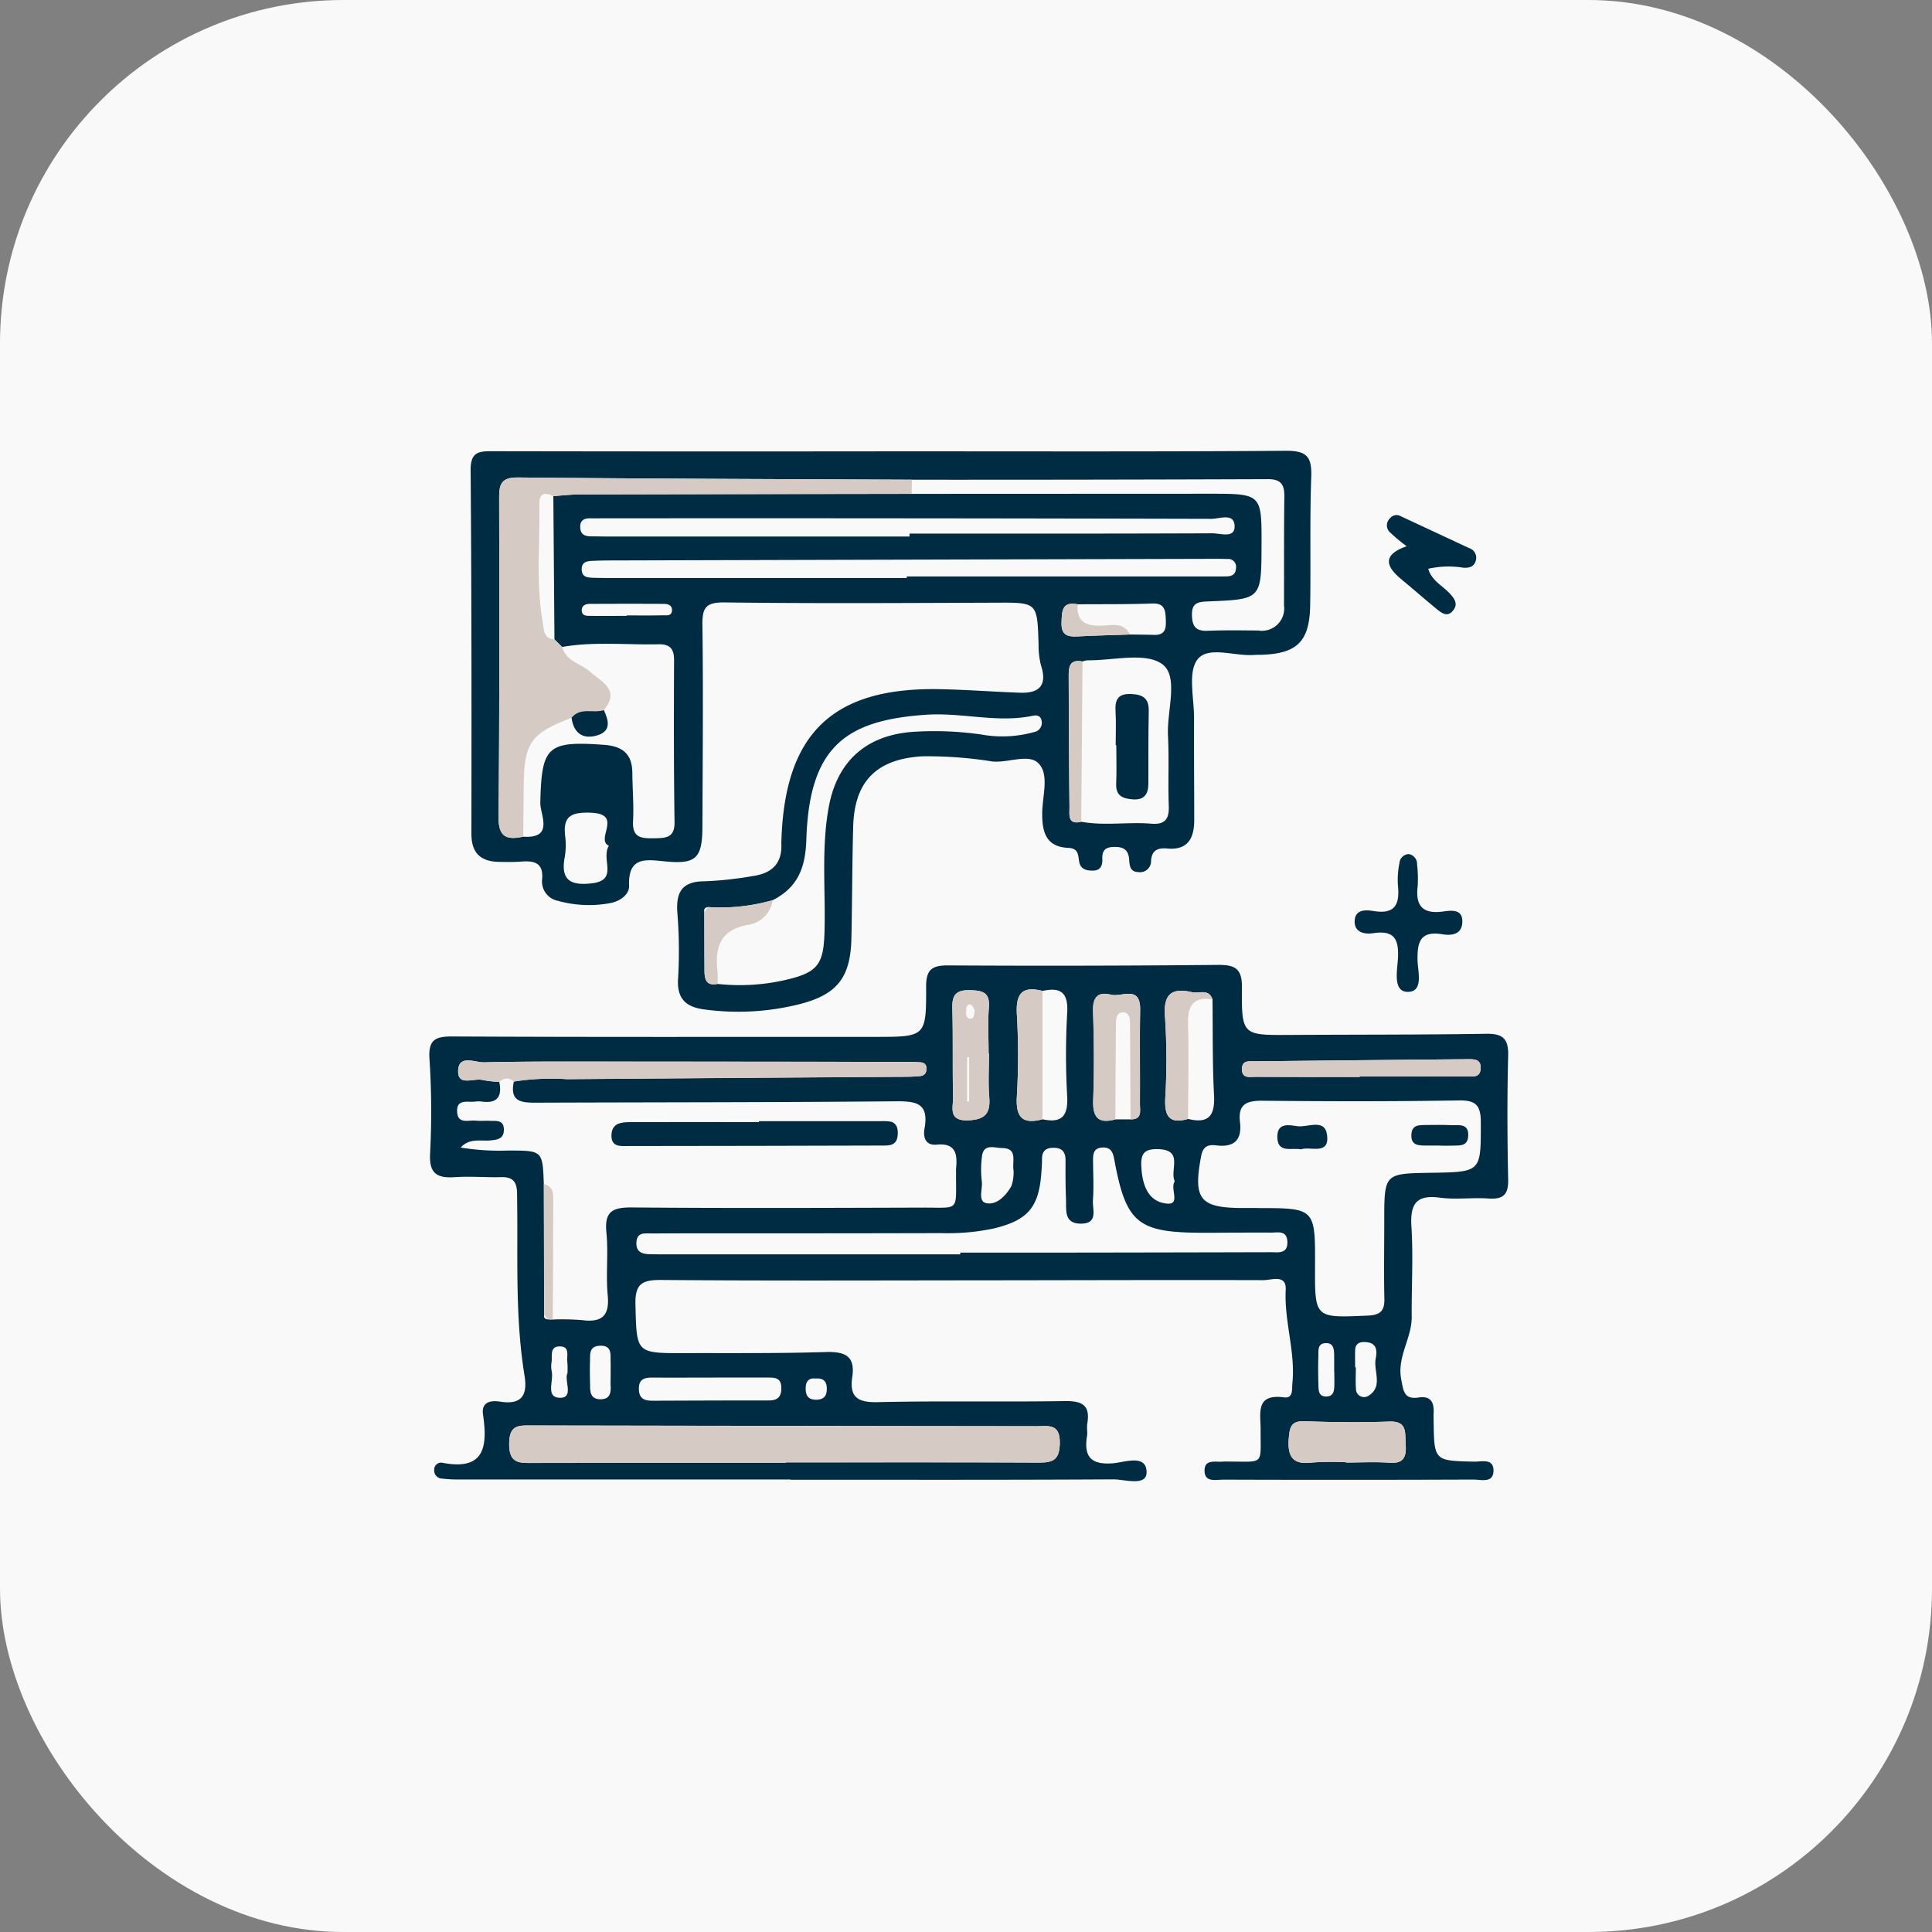 <svg xmlns="http://www.w3.org/2000/svg" xmlns:xlink="http://www.w3.org/1999/xlink" width="180" height="180" viewBox="0 0 180 180">
  <rect x="0" y="0" width="180" height="180" fill="#808080" stroke="none"/>
  <defs>
    <clipPath id="clip-path">
      <rect id="Rechteck_94" data-name="Rechteck 94" width="100.514" height="96" fill="none"/>
    </clipPath>
  </defs>
  <g id="ico-fertigung" transform="translate(-6662 757)">
    <rect id="Rechteck_90" data-name="Rechteck 90" width="180" height="180" rx="32" transform="translate(6662 -757)" fill="#f9f9f9"/>
    <g id="Gruppe_64" data-name="Gruppe 64" transform="translate(6702 -715)">
      <g id="Gruppe_63" data-name="Gruppe 63" clip-path="url(#clip-path)">
        <path id="Pfad_374" data-name="Pfad 374" d="M33.652,153.863q-15.371,0-30.741,0a13.438,13.438,0,0,1-1.8-.09.744.744,0,0,1-.656-.789.645.645,0,0,1,.724-.686c3.966.785,4.262-1.479,3.824-4.472-.18-1.229.758-1.347,1.622-1.212,2.006.315,2.536-.646,2.246-2.416-.926-5.654-.589-11.36-.7-17.047-.02-1.048-.421-1.486-1.48-1.456-1.43.04-2.869-.1-4.293,0-1.669.113-2.43-.312-2.327-2.214a74.963,74.963,0,0,0-.058-8.81c-.113-1.793.541-2.09,2.159-2.082,12.733.063,25.467.036,38.2.037l1.13,0c4.73,0,4.8,0,4.783-4.652-.008-1.625.533-2.015,2.071-2.006q12.544.073,25.089-.048c1.588-.015,2.283.309,2.265,2.1-.043,4.463.046,4.452,4.445,4.425,6.1-.036,12.206-.011,18.308-.107,1.571-.024,2.091.468,2.05,2.056-.1,3.84-.082,7.686,0,11.527.029,1.406-.465,1.86-1.83,1.764-1.5-.105-3.033.123-4.514-.077-2.3-.31-2.8.651-2.666,2.756.173,2.776,0,5.573.022,8.36.015,1.988-1.38,3.69-.977,5.806.212,1.115.261,1.9,1.64,1.692,1.154-.171,1.438.505,1.38,1.485-.013.225,0,.452,0,.678.05,3.745.051,3.733,3.761,3.816.69.015,1.773-.319,1.815.755.05,1.3-1.158.913-1.886.916q-11.64.045-23.282.006c-.689,0-1.746.29-1.749-.835s1.053-.767,1.743-.847a3.965,3.965,0,0,1,.452,0c3.423-.013,3.008.4,3.026-2.976.008-1.526-.513-3.36,2.174-3.009.891.116.728-.74.786-1.309.3-2.935-.77-5.767-.621-8.71.075-1.48-1.319-.9-2.074-.9-8.815-.026-17.63.009-26.446.016-9.871.008-19.741.049-29.611-.033-1.783-.015-2.507.3-2.454,2.293.12,4.526.009,4.536,4.594,4.522,4.37-.013,8.742.035,13.109-.1,1.788-.057,2.79.334,2.5,2.31-.277,1.871.47,2.4,2.359,2.358,5.8-.137,11.6-.006,17.4-.1,1.63-.026,2.44.353,2.133,2.108-.064.366.038.76-.021,1.127-.306,1.915.323,2.724,2.413,2.561,1.073-.083,3.126-.886,3.135.828.006,1.355-2.018.664-3.107.671-10.021.058-20.042.034-30.063.034v-.023M10.7,138.51c-.054.286.072.425.355.435l.444.014a23.241,23.241,0,0,1,2.706.054c1.816.238,2.6-.337,2.415-2.3-.183-1.941.071-3.924-.122-5.864-.2-1.974.588-2.348,2.4-2.331,9.032.081,18.065.042,27.1.015,3.448-.01,3.056.42,3.077-3.177,0-.151-.014-.3,0-.452.13-1.338-.008-2.411-1.809-2.238-1.081.1-1.271-.737-1.13-1.51.448-2.459-.9-2.544-2.818-2.526-11.065.1-22.13.087-33.2.127-1.368,0-2.681.042-2.243-1.968a22.093,22.093,0,0,1,4.94-.223q15.563-.131,31.127-.22c.6,0,1.205-.008,1.8-.071.435-.046.611-.361.566-.8-.04-.385-.326-.469-.63-.485-.525-.028-1.051-.033-1.577-.034q-13.309-.017-26.617-.028c-4.134,0-8.269-.026-12.4.07-.821.019-2.317-.733-2.4.728-.083,1.566,1.456.711,2.275.917a11.477,11.477,0,0,0,1.559.183c.272,1.329-.156,2.031-1.619,1.829a2.67,2.67,0,0,0-.674.005c-.68.08-1.688-.278-1.634.937.053,1.195,1.057.762,1.727.834.445.047.9-.007,1.35.017.572.03,1.268-.118,1.276.82.007.831-.542.93-1.191,1-.95.1-2-.249-2.832.671a22.636,22.636,0,0,0,4.364.28c3.269-.007,3.269-.008,3.38,3.111q.014,6.088.028,12.177m46.436-30.162c-1.906-.493-2.5.267-2.391,2.172a65.006,65.006,0,0,1,0,7.654c-.116,1.926.5,2.64,2.39,2.131,1.751.383,2.392-.271,2.3-2.09a69.505,69.505,0,0,1,0-7.819c.112-1.865-.572-2.428-2.287-2.049m13.554,11.927c1.9.472,2.514-.3,2.414-2.194-.156-2.979-.106-5.969-.144-8.954-.354-1.024-1.253-.507-1.906-.659-1.916-.445-2.68.192-2.515,2.283a60.546,60.546,0,0,1,.024,7.611c-.08,1.686.4,2.406,2.128,1.913m-5.357.039c1.111.022.862-.828.868-1.436.024-2.917-.033-5.835.022-8.751.044-2.369-1.731-1.175-2.723-1.427-1.21-.307-1.711.216-1.665,1.534.095,2.765.112,5.537.013,8.3-.058,1.625.5,2.206,2.07,1.783l1.416,0m11.823,8.264c5.378,0,5.378,0,5.356,5.456-.02,4.817-.022,4.776,4.9,4.562,1.175-.051,1.587-.42,1.56-1.58-.057-2.409-.009-4.821-.011-7.231,0-4.428,0-4.428,4.355-4.495,4.711-.072,4.645-.072,4.64-4.7,0-1.556-.424-2.066-2.029-2.041-6.1.1-12.2.09-18.3.028-1.495-.015-2.307.323-2.108,1.975s-.508,2.391-2.2,2.186c-.71-.086-1.234.028-1.415.983-.765,4.028-.142,4.849,3.9,4.851h1.356m-27.7,4.318c0-.054,0-.109,0-.163q4.4,0,8.8,0,10.046-.012,20.093-.037c.709,0,1.646.2,1.579-1.012-.058-1.053-.9-.811-1.531-.815-2.107-.014-4.214.019-6.321.016-6.108-.009-7.179-.884-8.277-6.853-.13-.7-.343-1.131-1.113-1.087-.858.049-.865.661-.86,1.291.009,1.2.079,2.413-.011,3.61-.063.842.532,2.18-1.109,2.189-1.622.009-1.36-1.293-1.4-2.3-.053-1.2-.047-2.407-.044-3.612,0-.723-.282-1.133-1.047-1.154-.722-.02-1.147.244-1.142,1.03,0,.451-.033.9-.067,1.352-.242,3.171-1.265,4.349-4.351,5.115a20.509,20.509,0,0,1-4.933.451q-9.03.024-18.061.019c-3.01,0-6.02,0-9.03.011-.572,0-1.269-.127-1.344.781-.078.943.51,1.145,1.272,1.156.451.007.9.012,1.354.012H49.456M33.2,152.315v-.047c7.834,0,15.668-.019,23.5.019,1.312.006,2.008-.15,2.037-1.788.034-1.9-1.075-1.595-2.182-1.6q-23.5-.028-47-.068c-1.207,0-2.1-.1-2.118,1.682-.02,1.909.975,1.813,2.264,1.81,7.834-.022,15.667-.011,23.5-.011M86.678,116.36v-.049c3.3,0,6.609.006,9.914-.006.564,0,1.306.189,1.36-.729.053-.9-.626-.876-1.239-.871q-9.914.093-19.827.2c-.489.005-1.144-.131-1.174.672-.036.976.734.768,1.278.771,3.229.02,6.459.01,9.689.01m-1.261,35.9v.026c1.347,0,2.7-.076,4.042.021,1.435.1,1.574-.658,1.5-1.789-.065-1.058.153-2.108-1.534-2.047-2.617.095-5.243.066-7.861-.03-1.262-.047-1.407.515-1.492,1.585-.136,1.721.364,2.5,2.2,2.259a24.674,24.674,0,0,1,3.142-.024M52.143,114.176h-.036c0-1.43-.087-2.866.025-4.286.108-1.379-.527-1.58-1.715-1.613-1.291-.036-1.725.383-1.69,1.661.076,2.782.007,5.567.068,8.349.019.918-.485,2.179,1.389,2.114,1.59-.055,2.111-.633,1.983-2.165-.113-1.345-.024-2.707-.024-4.061M26.419,144.362v.008c-1.87,0-3.739.01-5.609,0-.756-.006-1.307.123-1.287,1.081s.6,1.077,1.34,1.074c3.59-.011,7.18-.029,10.769-.025.858,0,1.188-.367,1.161-1.225-.028-.881-.588-.908-1.214-.908q-2.58,0-5.16,0m28.012-19.285c-.15-.892.421-2.084-1.087-2.1-.676-.006-1.651-.427-1.844.692a9.379,9.379,0,0,0-.021,2.479c.067.694-.413,1.837.467,1.977.957.153,1.79-.729,2.28-1.6a3.894,3.894,0,0,0,.206-1.455m15.019,1.01c-.506-1.055.884-2.949-1.589-3-1.176-.023-1.584.369-1.532,1.547.076,1.729.594,3.365,2.4,3.529,1.306.118.245-1.423.721-2.078m16.8,17.328h.071c0,.673-.044,1.35.012,2.018a.753.753,0,0,0,1.154.642c1.4-.857.462-2.3.682-3.463.117-.619.18-1.43-.821-1.534-.566-.059-1.074.031-1.094.764-.014.524,0,1.049,0,1.573m-69.364.458c0-.3.011-.6,0-.9-.032-.722.18-1.622-1.022-1.566-1.02.047-.878.85-.9,1.5-.029.749,0,1.5.008,2.251.007.643.094,1.22.939,1.235.817.015,1.008-.47.979-1.166-.018-.449,0-.9,0-1.351m-4.027.105a7.906,7.906,0,0,0-.008-1.04c-.088-.584.3-1.53-.791-1.469-.846.047-.618.855-.675,1.407a2.581,2.581,0,0,0,0,.887c.228.883-.629,2.509.826,2.489,1.251-.017.339-1.6.642-2.274m71.455-.152H84.3c0-.526.01-1.052,0-1.578-.013-.544-.064-1.124-.8-1.087-.768.038-.656.693-.671,1.186-.028.9-.022,1.8.005,2.7.016.519,0,1.124.788,1.085.6-.03.672-.5.691-.959s0-.9,0-1.352m-48.365.636c-.56-.056-.868.222-.884.874-.018.708.232,1.111,1,1.1s1-.439.964-1.135c-.038-.649-.39-.895-1.077-.835" transform="translate(0 -58.023)" fill="#002c43"/>
        <path id="Pfad_375" data-name="Pfad 375" d="M47.662.049C59.939.045,72.217.089,84.494,0,86.418-.014,86.9.565,86.837,2.4c-.146,3.987-.034,7.983-.1,11.975-.054,3.43-1.231,4.55-4.684,4.635-.151,0-.3-.008-.452.005-1.846.171-4.36-.884-5.364.425-.92,1.2-.311,3.6-.321,5.466-.016,3.163.018,6.327.017,9.491,0,1.659-.566,2.831-2.5,2.656-.893-.08-1.458.152-1.521,1.15a1.027,1.027,0,0,1-1.2,1.045c-.739-.02-.8-.577-.835-1.107-.046-.811-.38-1.216-1.251-1.235-.831-.018-1.3.2-1.254,1.119.026.575-.147,1.076-.845,1.087-.635.01-1.215-.111-1.327-.907-.083-.589-.085-1.169-.979-1.208-2.108-.092-2.472-1.484-2.45-3.287.019-1.561.67-3.536-.335-4.581-.919-.955-2.846-.025-4.33-.187a38.319,38.319,0,0,0-6.522-.479c-4.241.261-6.31,2.314-6.425,6.551-.094,3.463-.093,6.928-.165,10.392-.076,3.635-1.3,5.232-4.775,6.135a23.41,23.41,0,0,1-8.968.5c-1.659-.215-2.526-.993-2.408-2.843a43.608,43.608,0,0,0-.061-6.1c-.151-1.954.4-2.988,2.542-2.991a33.289,33.289,0,0,0,4.486-.488c1.727-.238,2.75-1.143,2.655-3.011-.007-.15.007-.3.012-.452.356-9.9,4.848-14.149,14.805-13.947,2.482.05,4.961.245,7.443.33,1.765.06,2.528-.681,1.941-2.517a7.416,7.416,0,0,1-.235-2c-.122-3.921-.114-3.886-3.948-3.872-8.436.03-16.873.085-25.307-.024-1.781-.023-2.085.513-2.063,2.131.081,6.25.022,12.5,0,18.754-.009,2.943-.583,3.517-3.434,3.247-1.8-.171-3.5-.507-3.4,2.271.031.793-.8,1.415-1.7,1.6a10.776,10.776,0,0,1-4.924-.2,1.838,1.838,0,0,1-1.477-2.015c.136-1.543-.746-1.736-1.955-1.643-.675.052-1.356.04-2.033.029-1.724-.027-2.606-.8-2.6-2.638.014-11.3.018-22.6-.073-33.895C8.511.047,9.353.036,10.6.039q18.529.033,37.059.01M30.287,42.98q.008,2.68.017,5.36c0,.806.08,1.555,1.216,1.329a18.988,18.988,0,0,0,6.5-.409c2.822-.67,3.378-1.447,3.465-4.359.116-3.908-.313-7.843.4-11.721.792-4.311,3.556-6.717,7.912-7a30.847,30.847,0,0,1,6.309.254A11,11,0,0,0,61.03,26.2a.868.868,0,0,0,.692-1c-.056-.472-.392-.605-.814-.517-3.311.7-6.609-.315-9.9-.095-7.484.5-10.943,2.922-11.212,11.627-.083,2.671-.82,4.472-3.139,5.656a17.7,17.7,0,0,1-6.017.641c-.292.028-.416.181-.349.474M65.071,14.3c-1.479-.285-1.464.644-1.5,1.706-.04,1.174.558,1.339,1.506,1.289,1.622-.086,3.247-.122,4.87-.179.749.011,1.5.01,2.247.035,1.135.038,1.119-.719,1.087-1.517s-.128-1.447-1.239-1.407c-2.321.084-4.646.056-6.969.074m.454,5.329c-1.289-.249-1.291.617-1.287,1.488.02,4.03.025,8.06.074,12.089.008.667-.215,1.674,1.1,1.356,2.161.391,4.345,0,6.508.177,1.33.111,1.687-.455,1.64-1.691-.082-2.172.038-4.354-.073-6.523-.117-2.3,1.03-5.5-.536-6.648s-4.6-.326-6.988-.359a1.7,1.7,0,0,0-.433.111M49.637,2.694c-12.248-.058-24.5-.088-36.742-.209-1.7-.017-1.722.837-1.72,2.082.016,9.844.045,19.689-.057,29.532-.02,1.919.771,2.172,2.292,1.853,2.928.2,1.58-2.049,1.6-3.159.116-5.257.639-5.778,5.924-5.4,1.737.123,2.639.848,2.65,2.621.01,1.5.147,3.007.066,4.5-.087,1.61.862,1.6,2.009,1.585,1.069-.018,1.88-.047,1.857-1.52-.076-5.029-.065-10.06-.045-15.09,0-1.057-.4-1.488-1.448-1.463-3,.07-6-.276-8.988.25l-.707-.7L16.223,4.22c.821-.055,1.643-.155,2.464-.157Q34.146,4.025,49.6,4.012L77.352,4c4.869,0,4.869,0,4.852,4.811-.018,5-.017,5.019-4.92,5.22-.917.038-1.593.062-1.563,1.294.026,1.066.386,1.484,1.458,1.443,1.577-.061,3.158-.038,4.738-.024a2.073,2.073,0,0,0,2.38-2.329c.012-3.385-.013-6.77.033-10.154.015-1.118-.32-1.623-1.533-1.619q-16.58.062-33.161.052m-.484,9.157v-.143h28.21c.527,0,1.053,0,1.58-.006.508-.008.86-.192.882-.773a.725.725,0,0,0-.8-.847c-.451-.017-.9-.018-1.353-.016q-28.1.074-56.194.151c-.526,0-1.053.015-1.579.034-.561.02-1.069.114-1.031.86.032.614.48.693.944.714.6.027,1.2.026,1.8.026q13.766,0,27.533,0m.262-3.858c0-.093,0-.187,0-.28,9.41,0,18.82.013,28.229-.027.719,0,2.046.48,2.06-.6.018-1.361-1.4-.745-2.144-.747q-28.454-.072-56.91-.049c-.3,0-.6.011-.9,0-.6-.019-1.046.135-1.012.863s.527.818,1.1.82c.527,0,1.054.015,1.581.015q14,0,28,0M21.4,36.8c-1.308-.605,1.4-2.978-1.709-3.083-1.837-.061-2.6.34-2.359,2.226a6.746,6.746,0,0,1-.063,2.009c-.38,2.148.694,2.56,2.539,2.345,2.535-.3.814-2.24,1.593-3.5m1.655-21.418v-.044c1.119,0,2.237.017,3.356-.01.329-.008.815.106.865-.425.045-.478-.342-.636-.728-.638-2.311-.015-4.623-.011-6.934,0-.4,0-.764.164-.746.624.02.515.471.489.831.493,1.119.012,2.237,0,3.356,0" transform="translate(-4.67 0)" fill="#002c43"/>
        <path id="Pfad_376" data-name="Pfad 376" d="M195.7,83.1a.935.935,0,0,1,.768.968,11.292,11.292,0,0,1,.057,2.02c-.226,1.857.484,2.623,2.381,2.359.769-.107,1.844-.255,1.777,1.035-.059,1.128-1.025,1.223-1.856,1.087-2.023-.331-2.352.671-2.316,2.41.022,1.047.6,2.987-.939,2.955-1.361-.028-.955-1.961-.889-3.06.106-1.762-.271-2.718-2.291-2.405-.829.129-1.821-.077-1.734-1.212.08-1.036,1.081-.962,1.782-.849,2.057.332,2.424-.723,2.241-2.435a7.867,7.867,0,0,1,.14-2.009.915.915,0,0,1,.881-.866" transform="translate(-104.443 -45.526)" fill="#002c43"/>
        <path id="Pfad_377" data-name="Pfad 377" d="M199.143,16.155a15.7,15.7,0,0,1-1.637-1.373.894.894,0,0,1,.083-1.234.78.78,0,0,1,1.012-.185c2.114.987,4.231,1.968,6.344,2.96a.944.944,0,0,1,.6,1.272c-.187.512-.636.585-1.112.562a8.654,8.654,0,0,0-3.284.095c.306,1.1,1.321,1.566,1.995,2.294.444.48.807.966.336,1.576-.531.689-1.079.261-1.546-.121-1.108-.906-2.181-1.853-3.285-2.765-1.444-1.192-1.82-2.268.488-3.081" transform="translate(-108.083 -7.262)" fill="#002c43"/>
        <path id="Pfad_378" data-name="Pfad 378" d="M42.216,204.312c-7.833,0-15.667-.011-23.5.011-1.289,0-2.284.1-2.264-1.81.019-1.78.912-1.684,2.118-1.682q23.5.053,47,.068c1.107,0,2.216-.3,2.182,1.6-.029,1.638-.725,1.794-2.037,1.788-7.833-.038-15.667-.019-23.5-.019v.047" transform="translate(-9.012 -110.02)" fill="#d6cac4"/>
        <path id="Pfad_379" data-name="Pfad 379" d="M11.129,127.579a.938.938,0,0,0-1.353.04,11.477,11.477,0,0,1-1.559-.183c-.819-.206-2.358.648-2.275-.917.078-1.461,1.574-.709,2.4-.728,4.132-.1,8.268-.071,12.4-.07q13.309,0,26.617.028c.526,0,1.052.006,1.577.034.3.016.59.1.63.485.046.435-.131.75-.566.8-.6.064-1.2.067-1.8.071q-15.563.109-31.127.22a22.093,22.093,0,0,0-4.94.223" transform="translate(-3.253 -68.814)" fill="#d6cac4"/>
        <path id="Pfad_380" data-name="Pfad 380" d="M178.4,127.009c-3.229,0-6.459.01-9.689-.01-.544,0-1.314.2-1.278-.772.03-.8.685-.667,1.174-.672q9.914-.114,19.827-.2c.613-.006,1.292-.025,1.239.87-.054.917-.8.727-1.36.729-3.3.012-6.609.006-9.914.006Z" transform="translate(-91.725 -68.672)" fill="#d6cac4"/>
        <path id="Pfad_381" data-name="Pfad 381" d="M182.405,203.767a24.67,24.67,0,0,0-3.142.024c-1.834.237-2.334-.538-2.2-2.259.085-1.07.23-1.632,1.492-1.585,2.618.1,5.243.125,7.86.03,1.687-.061,1.469.99,1.534,2.047.07,1.131-.069,1.893-1.5,1.789-1.341-.1-2.694-.021-4.042-.021Z" transform="translate(-96.989 -109.534)" fill="#d6cac4"/>
        <path id="Pfad_382" data-name="Pfad 382" d="M138.821,123.591c-1.568.423-2.128-.158-2.07-1.783.1-2.764.082-5.536-.013-8.3-.045-1.319.456-1.841,1.666-1.534.993.252,2.768-.943,2.723,1.427-.055,2.916,0,5.834-.022,8.751-.005.608.243,1.457-.868,1.435-.014-2.917-.021-5.833-.048-8.75,0-.51.02-1.222-.66-1.22s-.647.717-.652,1.225c-.03,2.917-.04,5.833-.056,8.75" transform="translate(-74.907 -61.295)" fill="#d6cac4"/>
        <path id="Pfad_383" data-name="Pfad 383" d="M111.174,117.035c0,1.354-.089,2.716.024,4.061.128,1.532-.392,2.11-1.983,2.165-1.874.065-1.369-1.2-1.389-2.114-.06-2.783.009-5.568-.067-8.35-.035-1.278.4-1.7,1.69-1.661,1.188.033,1.823.234,1.715,1.613-.112,1.421-.025,2.857-.025,4.286h.036m-1.854.316-.187.059v4.1l.187-.013Zm.52-4.356c-.082-.119-.208-.5-.387-.525-.383-.055-.409.331-.413.623s0,.665.356.7c.391.036.389-.346.444-.8" transform="translate(-59.032 -60.882)" fill="#d6cac4"/>
        <path id="Pfad_384" data-name="Pfad 384" d="M153.694,123.2c-1.729.493-2.208-.227-2.128-1.913a60.633,60.633,0,0,0-.024-7.611c-.164-2.091.6-2.728,2.515-2.283.654.152,1.552-.365,1.906.659-1.844-.254-2.322.667-2.27,2.362.09,2.926.009,5.857,0,8.786" transform="translate(-83.007 -60.953)" fill="#d6cac4"/>
        <path id="Pfad_385" data-name="Pfad 385" d="M123.431,123.075c-1.886.509-2.506-.2-2.39-2.131a65.1,65.1,0,0,0,0-7.654c-.11-1.905.485-2.665,2.391-2.173q0,5.979,0,11.958" transform="translate(-66.302 -60.793)" fill="#d6cac4"/>
        <path id="Pfad_386" data-name="Pfad 386" d="M23.6,151.071c1,.274.871,1.106.871,1.834,0,3.6-.027,7.2-.044,10.793l-.444-.014-.355-.436q-.014-6.088-.028-12.177" transform="translate(-12.926 -82.76)" fill="#d6cac4"/>
        <path id="Pfad_387" data-name="Pfad 387" d="M16.549,38.965c-1.521.319-2.312.066-2.292-1.853.1-9.843.074-19.688.058-29.532,0-1.246.016-2.1,1.72-2.082,12.247.121,24.495.15,36.742.208l-.033,1.319q-15.459.022-30.917.051c-.822,0-1.643.1-2.464.156-1.447-.7-1.311.53-1.3,1.209.038,3.5-.309,7.022.305,10.512.13.742.05,1.551,1.107,1.631l.707.7c.358,1.36,1.75,1.536,2.612,2.315,1.02.922,2.847,1.672,1.281,3.566-.982.334-2.2-.312-3.014.717-3.823,1.459-4.439,2.348-4.459,6.406-.008,1.557-.033,3.115-.049,4.672" transform="translate(-7.81 -3.012)" fill="#d6cac4"/>
        <path id="Pfad_388" data-name="Pfad 388" d="M63.02,92.588a2.69,2.69,0,0,1-2.23,2.29c-2.649.436-3.175,2.1-2.9,4.384a9.3,9.3,0,0,1,0,1.128c-1.136.226-1.212-.522-1.216-1.328q-.012-2.68-.017-5.36L57,93.228a17.707,17.707,0,0,0,6.017-.64" transform="translate(-31.036 -50.722)" fill="#d6cac4"/>
        <path id="Pfad_389" data-name="Pfad 389" d="M133.023,43.354q-.059,7.466-.118,14.933c-1.31.318-1.087-.689-1.1-1.356-.048-4.029-.053-8.059-.073-12.089,0-.871,0-1.736,1.287-1.488" transform="translate(-72.168 -23.727)" fill="#d6cac4"/>
        <path id="Pfad_390" data-name="Pfad 390" d="M131.76,31.557c-.135,1.579.7,2.015,2.142,2,.95-.01,2.117-.419,2.733.816-1.623.057-3.248.092-4.869.179-.947.05-1.546-.115-1.506-1.289.036-1.062.022-1.99,1.5-1.706" transform="translate(-71.358 -17.259)" fill="#d6cac4"/>
        <path id="Pfad_391" data-name="Pfad 391" d="M51.266,138.119h11.28c.836,0,1.7-.12,1.656,1.194-.043,1.154-.826,1.076-1.573,1.078q-11.731.036-23.463.045c-.707,0-1.665.154-1.64-1s.922-1.225,1.782-1.227q5.978-.013,11.957,0Z" transform="translate(-20.558 -75.663)" fill="#002c43"/>
        <path id="Pfad_392" data-name="Pfad 392" d="M176.933,141.154c-.91-.17-2.22.407-2.21-1.2.008-1.308,1.127-1.066,1.846-.956.973.149,2.6-.785,2.791.853.222,1.883-1.551,1-2.427,1.3" transform="translate(-95.717 -76.074)" fill="#002c43"/>
        <path id="Pfad_393" data-name="Pfad 393" d="M205.025,140.814c-.449,0-.9,0-1.347,0-.7-.009-1.387-.009-1.336-1.029.043-.866.645-.879,1.258-.886.823-.009,1.647-.02,2.468.015.7.031,1.629-.208,1.568,1.008-.051,1.01-.835.867-1.489.9-.374.016-.748,0-1.122,0" transform="translate(-110.846 -76.085)" fill="#002c43"/>
        <path id="Pfad_394" data-name="Pfad 394" d="M32.31,53.424c.425.927.719,1.923-.552,2.335C30.4,56.2,29.5,55.615,29.3,54.141c.817-1.029,2.032-.383,3.014-.717" transform="translate(-16.049 -29.267)" fill="#002c43"/>
        <path id="Pfad_395" data-name="Pfad 395" d="M141.391,54.879c0-1.048.048-2.1-.013-3.142-.064-1.088.2-1.682,1.466-1.628,1.116.048,1.651.426,1.627,1.593-.045,2.244-.03,4.49-.035,6.735,0,.98-.359,1.573-1.463,1.486-.925-.072-1.585-.324-1.536-1.452.051-1.2.011-2.394.011-3.591Z" transform="translate(-77.445 -27.449)" fill="#002c43"/>
      </g>
    </g>
  </g>
</svg>

